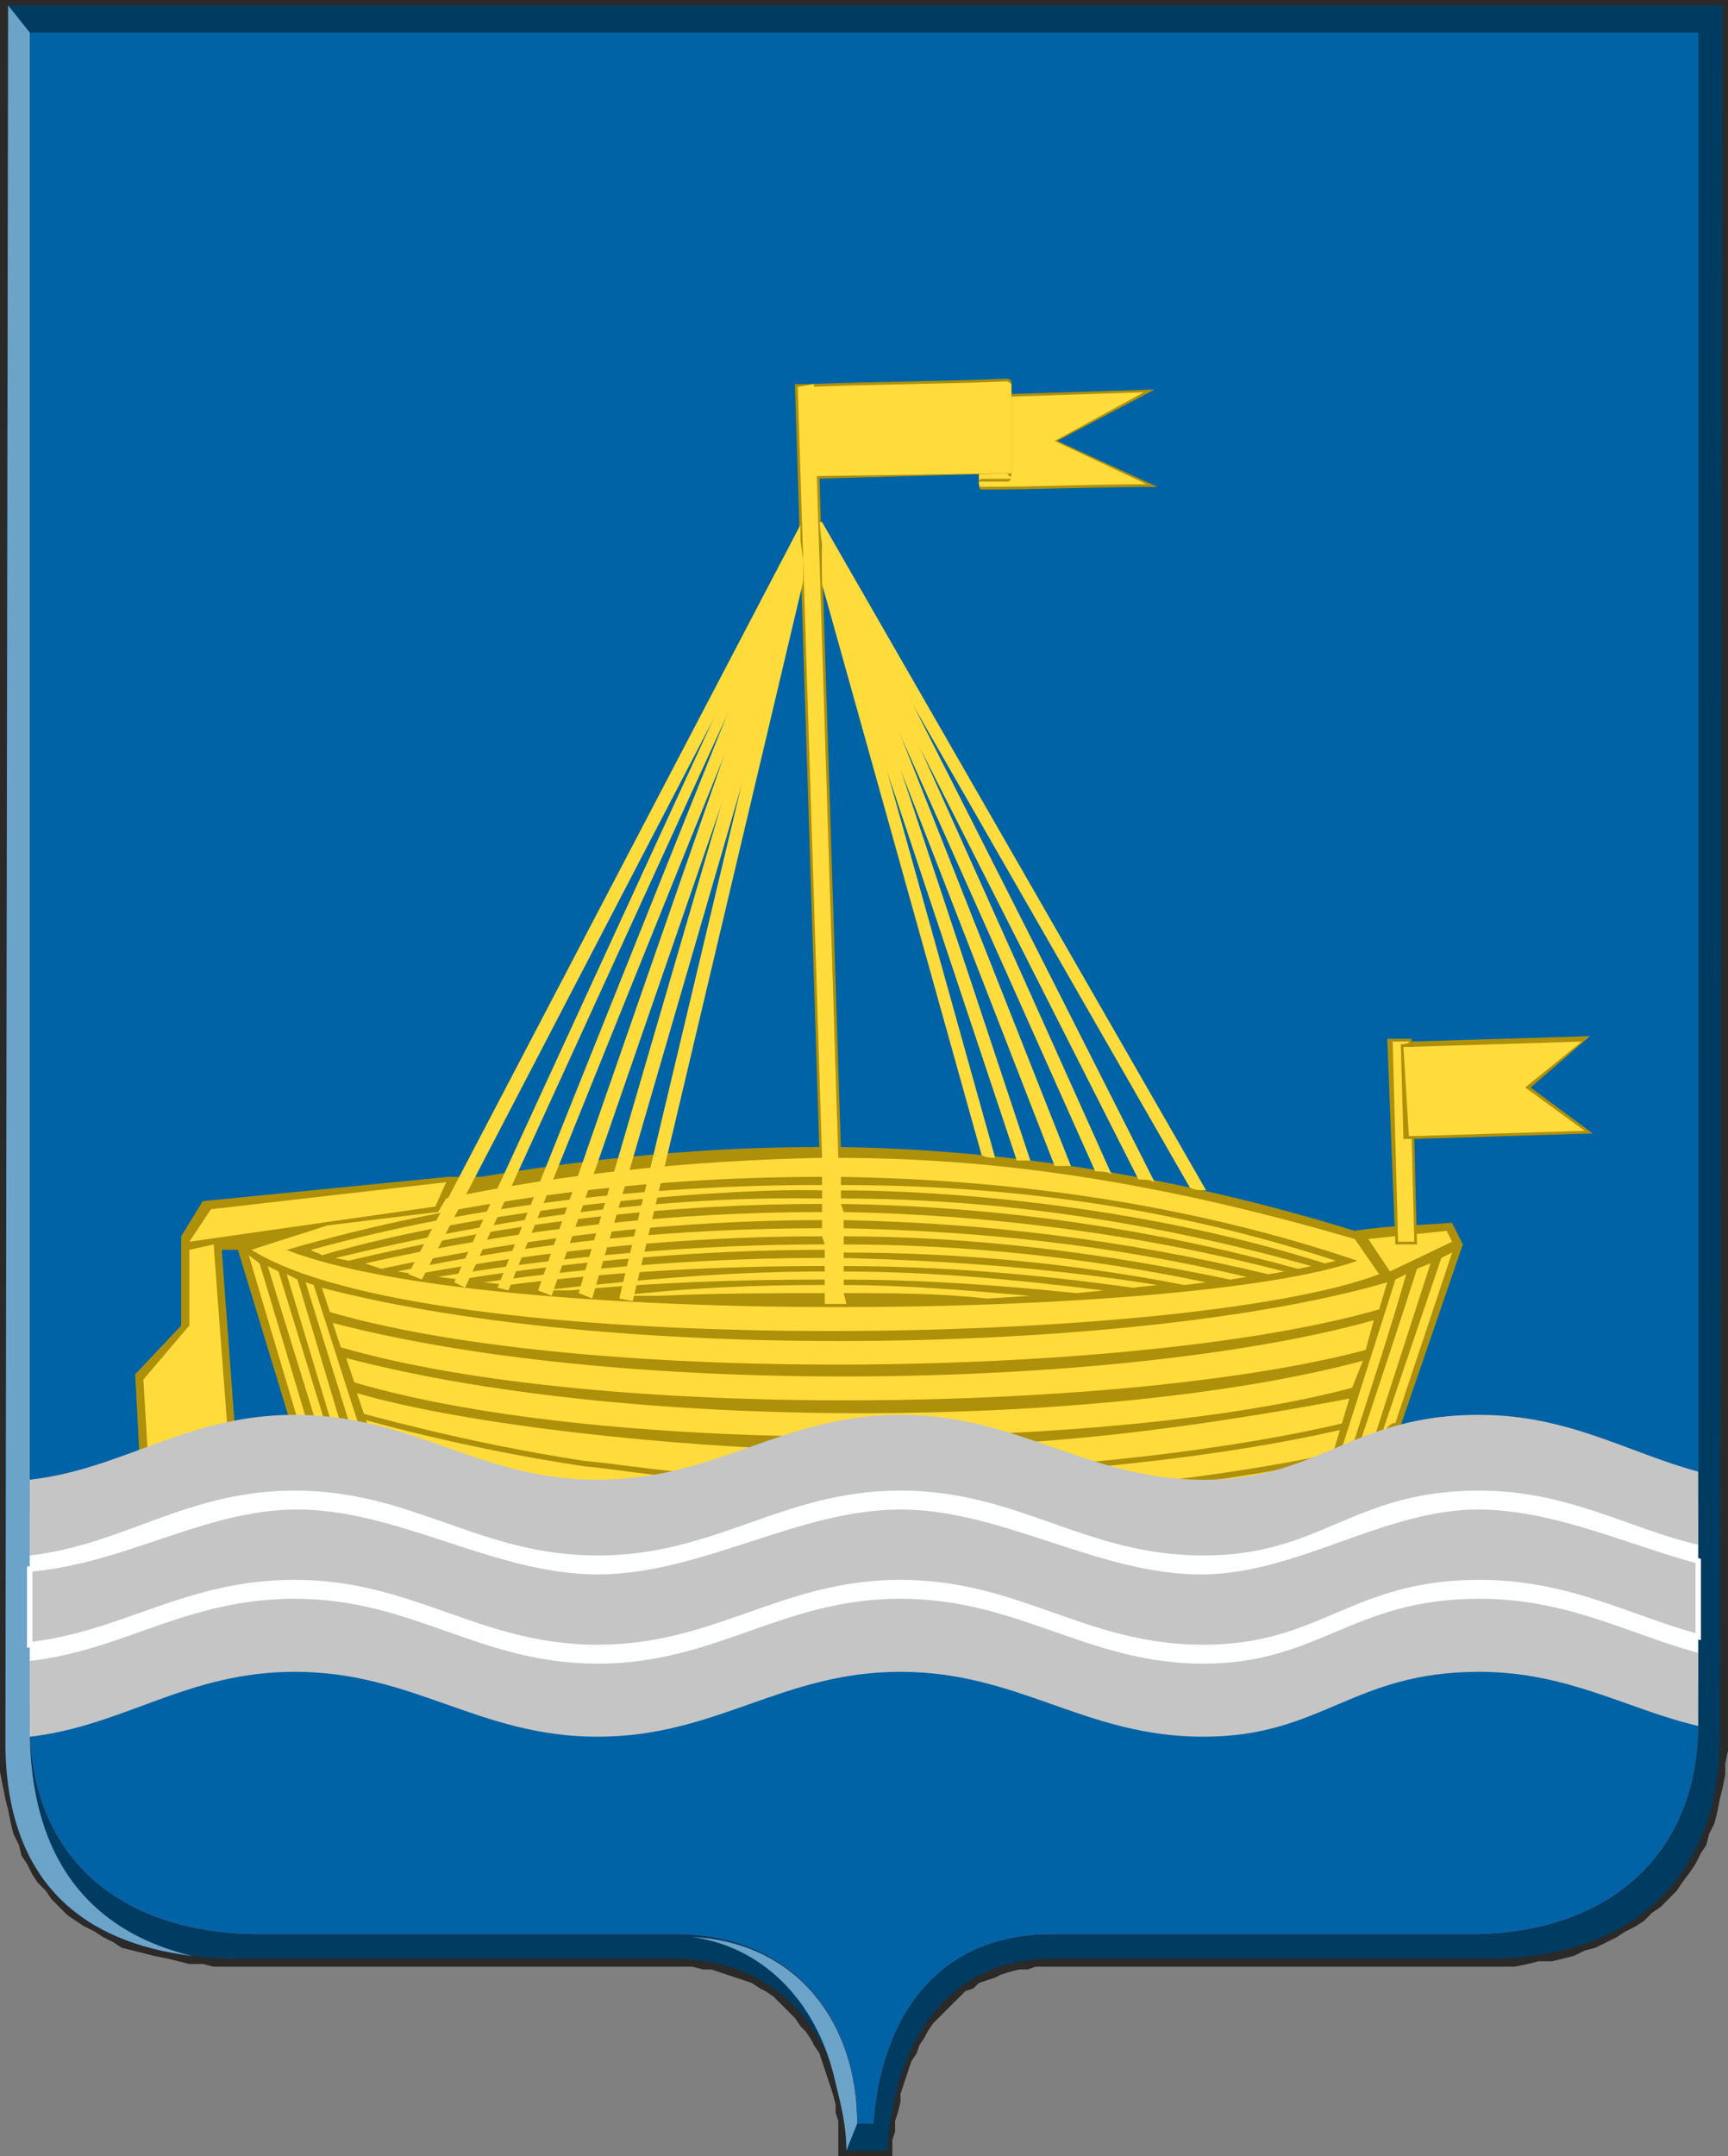 <?xml version="1.0" encoding="UTF-8"?> <svg xmlns="http://www.w3.org/2000/svg" id="_Слой_2" data-name="Слой 2" viewBox="0 0 315.63 393.67"><rect x="0" y="0" width="315.63" height="393.67" fill="#808080" stroke="none"/><defs><style> .cls-1 { fill: #6ca3c9; } .cls-1, .cls-2, .cls-3, .cls-4, .cls-5, .cls-6, .cls-7, .cls-8, .cls-9, .cls-10, .cls-11, .cls-12 { fill-rule: evenodd; } .cls-2 { fill: #2b2a29; } .cls-3 { fill: #e31e24; } .cls-4 { fill: #4896c9; } .cls-5 { fill: #a0a0a0; } .cls-6, .cls-7 { fill: #c5c5c5; } .cls-7 { stroke: #fff; stroke-miterlimit: 1.98; stroke-width: .99px; } .cls-13, .cls-8 { fill: #ffdb3c; } .cls-9 { fill: #feffff; } .cls-10, .cls-14 { fill: #ae900a; } .cls-11 { fill: #003b62; } .cls-12 { fill: #0063a5; } </style></defs><g id="svg449"><g><polygon id="polygon387" class="cls-4" points="5.43 5.93 1.48 .99 314.64 .99 310.19 5.93 5.43 5.93"></polygon><g><polygon id="polygon384" class="cls-2" points="309.7 340.32 308.71 341.8 307.23 343.78 306.24 345.26 304.76 346.74 303.28 348.23 301.8 349.21 300.31 350.7 298.83 351.68 296.86 352.67 295.37 353.66 293.4 354.65 291.42 355.63 289.45 356.13 287.47 357.12 285.5 357.61 283.52 358.1 281.05 358.1 279.07 358.6 276.6 359.09 274.14 359.09 272.16 359.09 192.64 359.09 191.15 359.09 189.18 359.09 187.7 359.59 186.21 359.59 184.24 360.08 182.76 360.57 181.77 361.07 180.29 361.56 178.81 362.06 177.82 363.04 176.34 363.54 175.35 364.53 174.36 365.51 173.37 366.5 172.38 367.49 171.4 368.48 170.41 369.46 169.42 370.95 168.93 371.93 167.94 373.42 167.44 374.9 166.46 376.38 165.96 377.86 165.47 379.34 164.98 380.83 164.48 382.31 164.48 383.79 163.99 385.76 163.49 387.25 163.49 389.22 163 390.7 163 393.67 153.12 393.67 153.12 390.7 153.12 389.22 153.12 387.25 152.63 385.76 152.63 384.28 152.13 382.31 151.64 380.83 151.14 379.34 150.65 377.86 150.16 376.38 149.66 374.9 148.68 373.42 148.18 372.43 147.19 370.95 146.21 369.96 145.22 368.48 144.23 367.49 143.24 366.5 142.25 365.51 141.27 364.53 139.78 363.54 138.8 363.04 137.31 362.06 135.83 361.56 134.35 361.07 132.87 360.57 131.39 360.08 129.91 359.59 128.42 359.59 126.45 359.09 124.97 359.09 122.99 359.09 43.96 359.09 41.49 359.09 39.02 359.09 37.05 358.6 34.58 358.6 32.6 358.1 30.62 357.61 28.15 357.12 26.18 356.62 24.2 356.13 22.23 355.63 20.75 354.65 18.77 353.66 17.29 352.67 15.31 351.68 13.83 350.7 12.35 349.71 10.87 348.23 9.38 346.74 8.4 345.26 6.92 343.78 5.93 342.3 4.94 340.32 3.95 338.84 3.46 336.87 2.47 334.89 1.98 332.91 1.48 330.44 .99 328.47 .49 326 0 323.53 0 321.06 0 318.1 0 0 315.63 0 315.63 317.11 315.63 319.58 315.13 322.05 315.13 324.02 314.64 326.49 314.14 328.47 313.65 330.94 313.16 332.91 312.17 334.89 311.67 336.87 310.69 338.35 309.7 340.32"></polygon><path id="path385" class="cls-11" d="m314.14,317.11c0,26.18-16.79,40.5-41.98,40.5h-79.52c-19.76,0-29.14,14.82-30.62,35.07h-7.41c0-19.76-11.36-35.07-31.61-35.07H43.96c-25.19,0-42.97-10.87-42.97-39.51L1.48.99h313.16l-.49,316.12Z"></path><path id="path386" class="cls-3" d="m310.19,313.65c.49,25.19-16.79,39.51-41.49,39.51h-76.56c-20.75,0-31.12,14.82-32.6,34.58h-2.96c0-19.26-11.85-34.58-33.09-34.58H47.42c-24.7,0-41.98-13.34-41.98-38.53v-.49h0V5.93h304.76v307.72Z"></path><path id="path387" class="cls-1" d="m1.48.99l3.95,4.94h0v308.71c0,10.37.99,35.56,29.64,42.48-20.25-2.47-34.08-13.83-34.08-39.02L1.48.99Zm153.12,391.69h0c0-4.45-.99-8.4-1.98-12.35-2.96-13.83-12.35-24.7-26.18-26.67,19.26.99,30.13,15.81,30.13,34.08h0l-1.98,4.94Z"></path><path id="path388" class="cls-12" d="m310.19,313.65c.49,25.19-16.79,39.51-41.49,39.51h-76.56c-20.75,0-31.12,14.82-32.6,34.58h-2.96c0-19.26-11.85-34.58-33.09-34.58H47.42c-24.7,0-41.98-13.34-41.98-38.53v-.49h0V5.93h304.76v307.72Z"></path><path id="path389" class="cls-10" d="m149.66,209.43c-20.75,0-41,1.98-61.74,5.43h-5.93l-44.95,4.45-3.95,6.42v16.3l-8.4,8.89.99,18.77,17.78-1.48-2.96-40.01h2.96l11.85,39.02c4.94,0,11.85-4.45,16.3-4.45,4.94,0,11.85,3.95,16.3,3.46,3.95,0,2.96,3.95,5.43,2.96,2.96-.99,2.96.49,5.43,0,6.92-1.98,25.19,5.43,46.92,3.95,40.5-2.96,88.41-6.92,98.79-7.41,2.96-1.48,8.4-3.46,11.36-5.43l11.36-33.09-1.98-3.95c-5.93.49-11.85.49-17.78,1.48-30.13-9.38-62.24-14.82-93.85-15.31l-4.45-139.29h-3.95l4.45,139.29Z"></path><polygon id="polygon389" class="cls-8" points="38.53 220.79 81.5 215.85 79.52 220.3 34.58 226.72 38.53 220.79"></polygon><path id="path390" class="cls-8" d="m265.24,226.72l-11.36,5.43-3.95-5.93c4.94-.49,9.38-.99,14.32-1.48l.99,1.98Z"></path><path id="path391" class="cls-8" d="m210.91,262.77c1.98.49,3.46.99,4.94,1.48h4.45c0-.49,5.43-.99,5.43-.99,4.45-1.48,7.9-3.95,12.84-2.96.49,0,.99,0,1.48.49l4.45-1.48h.49l.99-2.96c-11.36,1.98-23.22,4.45-35.07,6.42Z"></path><path id="path392" class="cls-8" d="m34.58,228.2l4.45-.99c.99,13.83,1.98,26.18,2.96,39.51l-14.82,1.48-.99-16.3,8.4-9.88v-13.83Z"></path><path id="path393" class="cls-8" d="m67.18,260.3l.49,2.96s38.03,12.35,80.51,11.85c18.77-.49,44.95,0,62.24-1.98,21.73-2.47,33.09-7.9,33.09-7.9l2.96-9.88s-17.29,3.46-37.54,5.93c-19.76,2.47-42.48,3.46-59.27,3.46-25.68-.49-64.21-4.45-84.46-10.37l1.98,5.93Z"></path><path id="path394" class="cls-14" d="m65.2,257.84c.49,0,18.77,5.43,41.49,8.89h0c5.43.49,11.36,1.48,17.29,1.98,6.42,0,12.84.49,19.76.49,34.58.49,74.58-2.96,101.75-9.38l.49.99c-27.17,6.42-67.67,9.88-102.74,9.38-6.42,0-12.84-.49-19.26-.49-6.42-.49-11.85-1.48-17.29-1.98h0c-23.22-3.46-41.49-8.89-41.49-8.89v-.99Z"></path><path id="path395" class="cls-14" d="m66.68,262.28c.49,0,16.3,5.43,39.02,8.89h0c5.43.99,11.36,1.48,17.29,1.98,6.42.49,12.84.99,19.76.99,34.08.49,74.09-2.96,101.26-8.89l.49.99c-27.17,5.93-67.18,9.38-101.75,8.89-6.92,0-13.34-.49-19.76-.99-5.93-.49-11.85-.99-17.29-1.98h0c-22.72-3.46-39.02-8.89-39.02-8.89v-.99Z"></path><polygon id="polygon395" class="cls-14" points="244.5 266.73 244.5 263.76 254.87 258.33 256.35 261.29 244.5 266.73"></polygon><polygon id="polygon396" class="cls-13" points="74.58 232.64 146.21 95.82 146.21 100.76 77.05 233.63 74.58 232.64"></polygon><path id="path396" class="cls-13" d="m179.3,210.91l-29.14-104.22v-4.45l.99-.49,30.62,109.65c-.99,0-1.48,0-2.47-.49Z"></path><path id="path397" class="cls-13" d="m185.72,211.9l-35.56-106.69v-4.45l.99-.49,37.05,111.63h-2.47Z"></path><path id="path398" class="cls-13" d="m150.65,99.28l44.95,113.61h-2.96l-42.48-109.16v-4.45h.49Z"></path><path id="path399" class="cls-13" d="m150.65,97.8l52.36,116.57c-.99-.49-1.98-.49-2.96-.49l-49.89-111.63v-3.95l.49-.49Z"></path><path id="path400" class="cls-13" d="m150.65,96.81l60.26,119.04c-.99-.49-1.98-.49-2.96-.49l-57.79-114.1v-3.95l.49-.49Z"></path><path id="path401" class="cls-13" d="m150.16,95.33l70.14,122c-.99,0-1.98,0-2.96-.49l-67.18-117.06-.49-4.45h.49Z"></path><polygon id="polygon401" class="cls-13" points="84.96 235.11 82.98 234.13 145.71 97.8 146.21 98.29 146.21 101.26 84.96 235.11"></polygon><polygon id="polygon402" class="cls-13" points="92.86 235.61 90.88 235.11 145.71 98.29 146.21 98.79 146.7 102.24 92.86 235.61"></polygon><polygon id="polygon403" class="cls-13" points="100.76 236.6 98.29 235.61 145.71 99.28 146.21 99.78 146.7 103.73 100.76 236.6"></polygon><polygon id="polygon404" class="cls-13" points="145.22 100.76 146.21 101.26 146.7 104.71 108.17 237.09 105.7 236.1 145.22 100.76"></polygon><polygon id="polygon405" class="cls-13" points="145.22 102.24 146.7 102.24 146.7 106.2 115.58 237.58 113.11 237.09 145.22 102.24"></polygon><polygon id="polygon406" class="cls-10" points="279.57 198.56 290.93 206.96 258.33 207.95 258.82 227.21 254.87 227.21 253.39 189.67 257.84 189.67 257.84 190.17 290.44 189.18 279.57 198.56"></polygon><path id="path406" class="cls-10" d="m178.81,72.11h0l32.11-.99-17.78,9.38,18.28,8.4c-10.87,0-21.24.49-32.11.49,0,0-.49,0-.49-.49v-16.79Z"></path><path id="path407" class="cls-8" d="m178.81,72.61h0l30.13-.99-16.3,8.89,16.79,7.9c-9.88,0-20.25.49-30.13.49,0,0-.49,0-.49-.49v-15.81Z"></path><path id="path408" class="cls-10" d="m148.18,87.43l-.49-17.29c11.85-.49,24.7-.49,36.06-.99.99,0,.99.49.99.99v16.79s0,.49,0,0h-.49c0-.49-.49-.49-.49-.49l-35.56.99Z"></path><path id="path409" class="cls-8" d="m148.68,86.93l-.49-16.3c11.36-.49,24.2-.49,35.56-.99.49,0,.99.49.99.49v16.3h-.99l-35.07.49Z"></path><path id="path410" class="cls-10" d="m178.81,88.41s-.49-.49.49-.49h4.94l.49-.49v-.49h0v.49h-5.43c-.49,0-.49.49-.49.49v.49Z"></path><polygon id="polygon410" class="cls-8" points="278.58 198.56 289.45 206.47 257.84 207.45 258.33 226.72 255.37 226.72 254.38 190.17 257.34 190.17 257.34 191.15 288.95 190.17 278.58 198.56"></polygon><path id="path411" class="cls-8" d="m153.12,211.41l-4.45-141.27-2.96.49,4.45,140.77c-24.2.49-47.42,2.96-68.66,7.41l-1.48,2.47-20.25,2.47c-4.45,1.48-9.38,2.96-13.83,4.45,32.11,20.25,170.9,17.78,205.97,4.45l-4.45-6.42c-32.11-9.38-62.24-14.82-94.34-14.82Zm-40.01,25.19h7.41c10.37-.49,20.25-.49,30.13-.49v1.98h3.95l-.49-1.98c8.89,0,17.29,0,26.18.99l7.9-.49c-11.36-.99-22.72-1.98-34.08-1.98v-.99c14.32,0,28.15.99,42.48,2.47l4.94-.49c-15.81-1.98-31.61-3.46-47.42-3.46v-.99c17.78,0,35.07,1.48,52.85,3.95l4.45-.49c-18.28-2.96-37.54-4.45-57.3-4.94v-.99c21.24,0,41.98,1.98,62.24,5.93l3.95-.49c-21.24-4.45-43.47-6.92-66.19-6.92v-1.48c23.71,0,46.92,2.96,70.63,7.9l2.96-.49c-24.7-5.93-49.39-8.4-73.6-8.89v-1.48c25.19.49,50.88,3.46,77.55,9.88l2.96-.49c-26.67-6.92-53.84-10.37-80.51-10.87l-.49-1.48c30.62.49,58.28,4.94,83.48,11.85l2.47-.49c-28.15-7.9-56.8-12.35-85.95-12.35v-1.48c22.23,0,57.3,3.46,88.41,13.34l1.98-.49c-24.2-7.9-53.35-13.83-90.39-13.83v-1.48c33.09.49,65.2,5.43,94.34,15.31-31.12,10.87-159.05,12.35-195.6-1.98,30.62-8.89,64.21-13.34,97.8-13.34v1.48c-31.12,0-62.73,3.46-93.35,11.85.49.49,1.48.49,1.98.99,32.11-9.38,76.56-12.35,91.38-11.85v1.48c-29.14-.49-58.28,3.46-88.91,10.87l2.47.49c31.12-7.41,59.77-10.37,86.44-10.37v1.48c-27.17,0-54.83,2.96-83.48,9.38l2.96.99c27.66-5.93,54.33-8.89,80.51-8.89v1.48c-26.18,0-51.86,2.47-77.55,7.9l3.46.49c24.7-4.45,49.39-6.92,74.09-6.92l.49,1.48c-22.72,0-46.43,1.98-70.63,5.93l3.95.49c21.73-3.46,44.45-5.43,66.68-5.43v1.48c-20.25,0-41,1.48-62.24,4.45l4.45.49c19.26-2.47,38.53-3.46,57.79-3.46v.99c-17.29,0-34.08,1.48-51.37,3.46h4.94c15.81-1.48,31.12-1.98,46.43-1.98v.99c-12.35,0-24.7.49-37.54,1.98Zm-54.33-1.48c54.83,14.32,150.65,11.85,194.61-.99l-1.48,4.94c-42.48,12.35-144.23,14.32-191.65.49l-.49-1.48-.49-1.48-.49-1.48Zm1.98,6.42c54.83,14.32,146.21,11.85,190.17-.49l-1.48,5.43c-42.48,11.36-139.78,13.34-187.2-.49l-1.48-4.45Zm2.47,6.42c54.83,14.32,141.76,12.35,185.72.49l-1.98,4.94c-42.48,11.36-135.34,12.84-182.26-.99l-1.48-4.45Zm-6.92,17.78l-10.87-36.55,1.98,1.48,10.37,34.58-1.48.49Zm-5.43-33.59l-1.98-.99,10.37,33.59,1.48-.49-9.88-32.11Zm3.46,1.48l-1.98-.99,9.38,31.12,1.48-.49-8.89-29.64Zm1.48.49l1.48.49,8.89,27.66-1.48.49-8.89-28.65Zm199.06,25.68l10.37-31.12-1.98.99-10.87,32.11c.99-.99,1.48-1.98,2.47-1.98Zm-9.88,4.94l9.88-31.12,1.98-.99c-2.96,10.37-6.42,20.75-9.88,31.61l-1.98.49Zm16.3-34.08l-2.47.99c-3.46,10.87-6.92,21.24-10.37,31.61.49,0,.99,0,1.48-.49h.99l10.37-32.11Z"></path><path id="path412" class="cls-5" d="m310.19,274.14c-12.84-2.96-23.71-9.88-40.01-9.88-23.22,0-28.65,11.85-50.38,11.85s-33.59-11.85-55.32-11.85-33.59,11.85-55.32,11.85-33.59-11.85-55.32-11.85c-19.76,0-31.12,9.88-48.41,11.85v35.07c17.29-1.98,28.65-11.36,48.41-11.36,21.73,0,33.59,11.85,55.32,11.85s33.59-11.85,55.32-11.85,34.08,11.85,55.32,11.85,27.17-11.85,50.38-11.85c16.3,0,27.17,6.42,40.01,9.88v-35.56Z"></path><polygon id="polygon412" class="cls-9" points="110.64 308.71 52.36 301.3 5.43 308.71 5.43 277.1 46.43 269.2 109.16 274.14 165.96 268.21 219.31 275.62 273.64 270.18 310.19 277.1 310.19 307.23 271.67 300.31 220.79 310.19 165.47 300.81 110.64 308.71"></polygon><path id="path413" class="cls-7" d="m310.19,298.83c-12.84-3.46-23.71-9.88-40.01-9.88-23.22,0-28.65,11.85-50.38,11.85s-33.59-11.85-55.32-11.85-33.59,11.85-55.32,11.85-33.59-11.85-55.32-11.85c-19.76,0-31.12,9.38-48.41,11.36v-13.83c17.29-1.48,31.83-11.2,48.41-11.36,18.86-.18,36.46,11.85,55.32,11.85s36.46-11.85,55.32-11.85,36.46,12.04,55.32,11.85c17.25-.17,33.13-11.95,50.38-11.85,13.74.08,27.17,6.42,40.01,9.88v13.83Z"></path><polygon id="polygon413" class="cls-14" points="258.33 190.17 258.33 191.15 256.35 191.15 257.34 207.45 258.82 207.45 258.82 207.95 256.85 207.95 256.35 207.95 255.86 190.66 256.35 190.66 258.33 190.17"></polygon><path id="path414" class="cls-6" d="m310.19,315.13c-12.84-2.96-23.71-9.88-40.01-9.88-23.22,0-28.65,11.85-50.38,11.85s-33.59-11.85-55.32-11.85-33.59,11.85-55.32,11.85-33.59-11.85-55.32-11.85c-19.76,0-31.12,9.88-48.41,11.85v-13.83c17.29-1.98,28.65-11.36,48.41-11.36,21.73,0,33.59,11.85,55.32,11.85s33.59-11.85,55.32-11.85,34.08,11.85,55.32,11.85,27.17-11.85,50.38-11.85c16.3,0,27.17,6.42,40.01,9.88v13.34Z"></path><path id="path415" class="cls-6" d="m310.19,282.04c-12.84-2.96-23.71-9.88-40.01-9.88-23.22,0-28.65,11.85-50.38,11.85s-33.59-11.85-55.32-11.85-33.59,11.85-55.32,11.85-33.59-11.85-55.32-11.85c-19.76,0-31.12,9.88-48.41,11.85v-13.83c17.29-1.98,28.65-11.85,48.41-11.85,21.73,0,33.59,11.85,55.32,11.85s33.59-11.85,55.32-11.85,34.08,11.85,55.32,11.85,27.17-11.85,50.38-11.85c16.3,0,27.17,6.92,40.01,10.37v13.34Z"></path></g></g></g></svg> 
